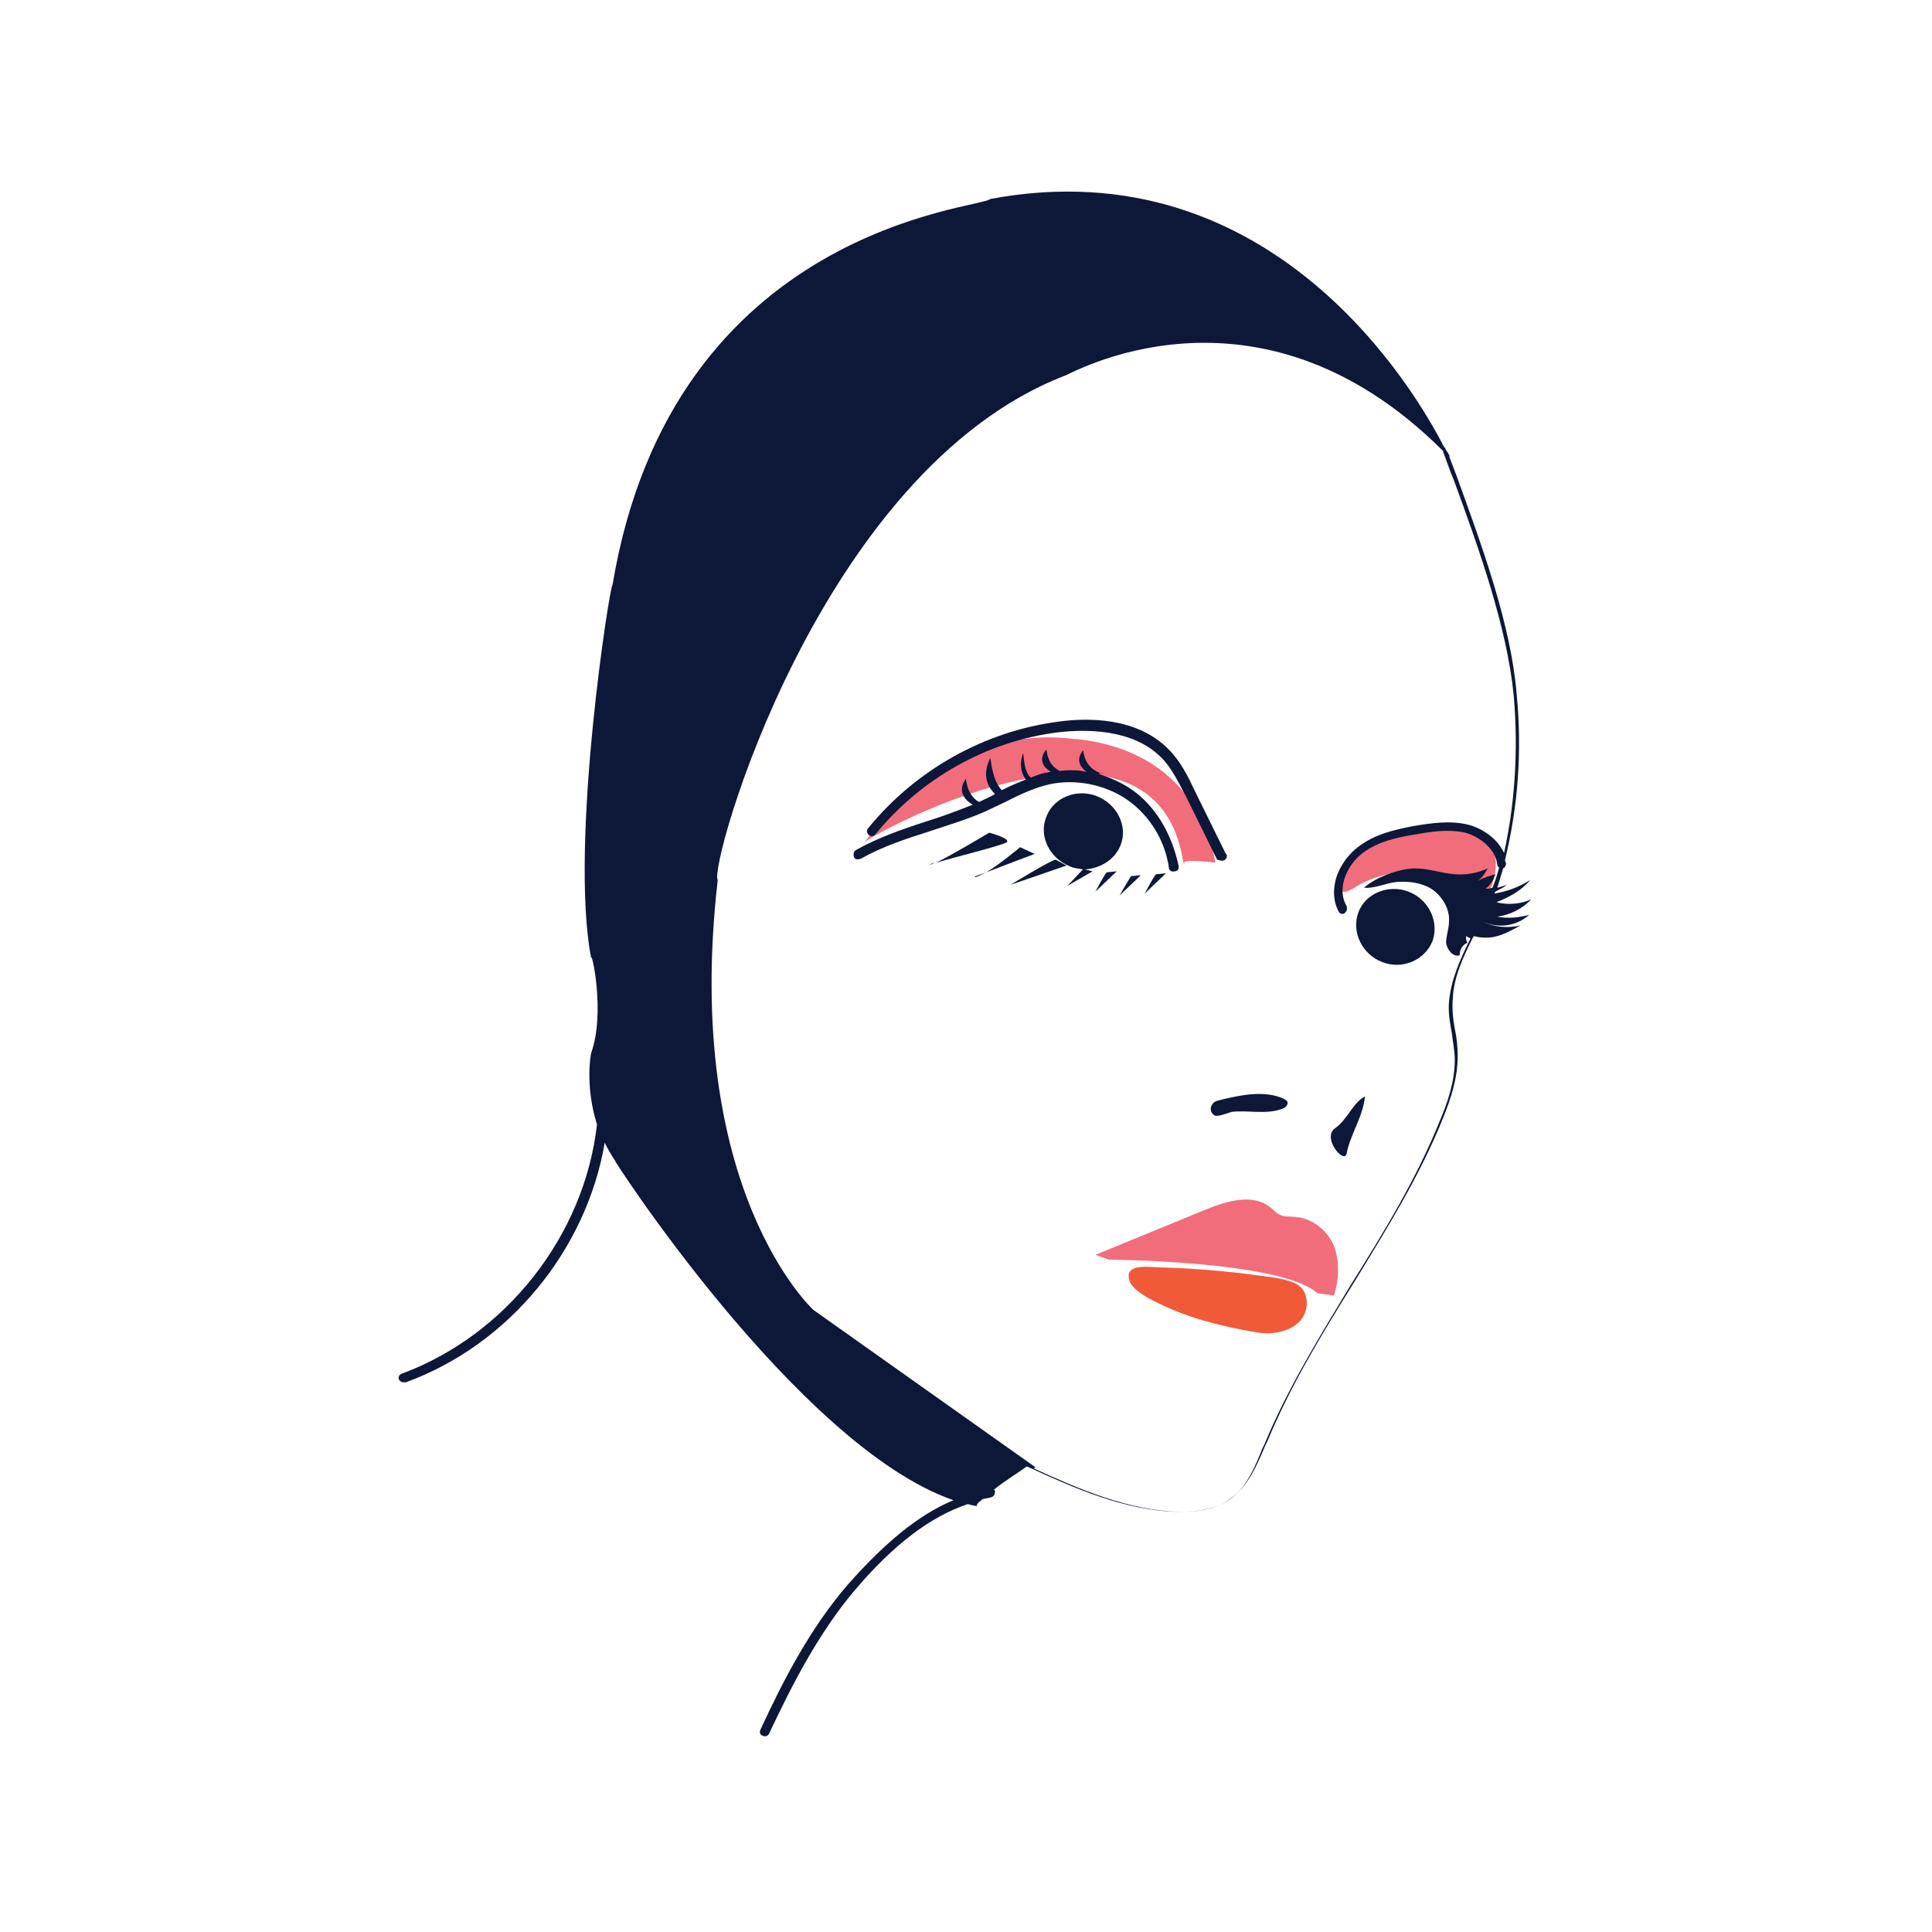 <svg viewBox="0 0 200 200" height="200" width="200" xmlns="http://www.w3.org/2000/svg" data-type="color">
    <g>
        <path d="M154.5 87.8c-.6-1.2-1.9-1.9-3.3-2.1-2.3-.3-5.1.3-7.4.8-2.2.4-4.1 1.9-5.2 3.7-.2.4-.4.8-.3 1.2 0 .4.3.9.7.9.4.1.8-.2 1.2-.4 3.3-2.1 8-2.3 11.1.1.6.4 1.2 1 1.9.9.8-.1 1.2-1 1.4-1.8.3-1.1.4-2.3-.1-3.3z" fill="#f16d7b" data-color="1"/>
        <path d="M122.6 89.5v-.2c-.1 0-.1.1 0 .2z" fill="#f16d7b" data-color="1"/>
        <path d="M122.5 89.3c.3-.4 3.3 0 3.3 0s-1.1-11.4-14.4-12.8c-.2.2-12-2.9-21.9 10.7 1.6-1.4 30.2-16.5 33 2.1z" fill="#f16d7b" data-color="1"/>
        <path d="M89.4 87.3c.1 0 .1-.1 0 0z" fill="#f16d7b" data-color="1"/>
        <path d="M134.3 126c-.6-.1-1.2 0-1.7-.2s-.8-.6-1.2-.9c-1.9-1.4-4.6-.5-6.8.4l-11.2 4.6 1.4.5s17.6.1 21.5 3.4c-.2.1 1.8.3 1.8.3.5-1.6.6-3.5 0-5.1-.6-1.5-2.1-2.8-3.8-3z" fill="#f16d7b" data-color="1"/>
        <path d="M121.2 135.5c2.3 1 4.7 1.6 7.1 2.1 1.1.2 2.3.5 3.4.4 1.1-.1 2.3-.5 3-1.4.7-.9.8-2.3.1-3.2-.6-.7-1.7-.9-2.6-1.1-4-.6-8.1-1-12.1-1.1-1 0-3.7-.5-3.2 1.3.3 1.3 3.2 2.5 4.3 3z" fill="#f15a39" data-color="2"/>
        <path d="M116 87.5c.8-2-.4-4.3-2.5-5.1-2.1-.8-4.5.2-5.2 2.2-.8 2 .4 4.3 2.5 5.1.4.2.9.2 1.3.3l-1.6 1.7 2.6-1.5-.8-.2c1.6-.1 3.1-1 3.7-2.5z" fill="#0d1738" data-color="3"/>
        <path d="M61.4 109.3c0-.2 0-.2 0 0z" fill="#0d1738" data-color="3"/>
        <path d="M117.1 81.7c-1-.7-2.2-1.2-3.4-1.6.2-.1.4-.1.5 0-2.1-.5-2-2.5-2.1-2.4-.8 1-.2 1.8.4 2.2-.9-.2-1.8-.2-2.8-.1-1.4-.7-1.3-2.2-1.4-2.2-.9 1.1-.2 1.9.5 2.3-.2 0-.4.1-.6.1-.5.1-1 .3-1.5.5-.8-.7-.7-2.6-.8-2.5-.5 1.4 0 2.3.3 2.7-.8.3-1.7.7-2.5 1.1-1.1-1.2-1.1-3.4-1.2-3.3-.9 1.8-.2 3 .5 3.7-.5.3-1 .5-1.6.8h-.1c-1.3-.8-1.3-2.5-1.3-2.4-1 1.4 0 2.3.7 2.7-1.5.6-3.1 1.2-4.7 1.7-2.5.8-5.1 1.7-7.4 3-.2.1-.3.4-.2.7s.4.3.7.2c2.3-1.3 4.8-2.1 7.3-2.9 1.8-.6 3.8-1.2 5.6-2 .6-.3 1.3-.6 1.9-.9 1.6-.8 3-1.5 4.7-1.9 2.7-.6 5.8 0 8.1 1.6s3.9 4.2 4.3 7c0 .3.3.5.6.4.3 0 .5-.3.4-.6-.7-3.3-2.4-6.2-4.9-7.9z" fill="#0d1738" data-color="3"/>
        <path d="M126.5 89.1c.3 0 .5-.2.5-.5 0-.1 0-.2-.1-.2l-3.2-6.5c-.7-1.5-1.5-3.1-2.7-4.3-3.3-3.4-8.5-3.3-11.4-2.9-7.7 1-14.8 5-19.7 11-.2.2-.2.5 0 .7.2.2.5.2.7 0 4.7-5.8 11.6-9.7 19-10.6 2.7-.3 7.6-.4 10.6 2.6 1.1 1.1 1.8 2.6 2.6 4.1L126 89c.1 0 .3.1.5.1z" fill="#0d1738" data-color="3"/>
        <path d="M132.8 113.7c-1.9-.8-4.1-.4-6.2.1-.3.1-.6.1-.9.3-.5.4-.5 1.1.1 1.4.3.1 1.4-.3 1.7-.4 1.7-.2 3.5.3 5.2-.3.3-.1.6-.3.6-.7-.1-.2-.3-.3-.5-.4z" fill="#0d1738" data-color="3"/>
        <path d="M96.3 89.5c.1 0 .3-.1.5-.2-.4.1-.6.2-.5.2z" fill="#0d1738" data-color="3"/>
        <path d="M102.4 86.2s-4 2.4-5.5 3.1c1.7-.5 6.9-1.8 7.3-2.1.5-.4-1.8-1-1.8-1z" fill="#0d1738" data-color="3"/>
        <path d="M101 90.8c.3-.1.6-.3 1.1-.5-.9.3-1.4.5-1.1.5z" fill="#0d1738" data-color="3"/>
        <path d="M105.6 87.7s-2 1.7-3.5 2.6c1.8-.7 5-1.9 5-1.9l-1.5-.7z" fill="#0d1738" data-color="3"/>
        <path d="M104.6 91.6l5.8-2-1.1-.6c-.3-.1-4.7 2.6-4.7 2.6z" fill="#0d1738" data-color="3"/>
        <path d="M138.2 116.8c-1.4 1 1 3.8 1.2 2.6.4-2 1.7-3.8 1.9-5.9-1.3.7-1.8 2.4-3.1 3.3z" fill="#0d1738" data-color="3"/>
        <path d="M113.4 92.3l2.2-2.1-1 .1c-.1-.1-1.2 2-1.2 2z" fill="#0d1738" data-color="3"/>
        <path d="M115.9 92.7l2.2-2.1-1 .1c0-.1-1.2 2-1.2 2z" fill="#0d1738" data-color="3"/>
        <path d="M118.5 92.5l2.2-2.1-1 .1c-.1-.1-1.2 2-1.2 2z" fill="#0d1738" data-color="3"/>
        <path d="M145.8 92.3c2.1.8 3.2 3.1 2.5 5.1-.8 2-3.1 3-5.2 2.2-2.1-.8-3.2-3.1-2.5-5.1s3.1-3 5.2-2.2z" fill="#0d1738" data-color="3"/>
        <path d="M158.3 94.7c-1.1.3-2.2.4-3.3.2 1.3-.2 2.6-.8 3.5-1.8-1.1.5-2.4.6-3.6.3 1.3-.5 2.6-1.2 3.5-2.3-1.1.7-2.4 1.2-3.7 1.4l.1-.2c.4-.2.8-.4 1.2-.7-.3.1-.7.2-1 .3.2-.7.4-1.3.6-2 .2-.1.3-.3.3-.5 0-.1-.1-.2-.1-.4 1.3-5.3 1.8-11.1 1.2-17.2-.6-7.2-3.6-15.3-6.2-22.5l-.8-2.1.1.1s-.1-.3-.4-.7l-.1-.2s0-.1-.1-.1c-2.8-5.5-17.6-31.2-47-25.7-.7 1-32.9 2.7-39.1 40-.2-.5-4.5 26.7-2.2 38.6 0-1 1.5 5.6 0 9.8-.1.4-.6 3.6.6 7.4-1.3 11.5-9.4 21.8-20.2 25.8-.3.1-.4.4-.3.6.1.2.3.3.5.3h.2c10.7-3.9 18.7-13.7 20.6-24.8.3.6.7 1.3 1.1 1.9-.9-1.2 18.8 29.5 35 35.1-3.6 1.5-7.1 4.4-10.9 8.7-3.9 4.5-6.7 9.9-9.1 15.1-.1.3 0 .5.3.6.2.1.5 0 .6-.2 2.4-5.1 5.1-10.4 8.9-14.9 4-4.7 7.8-7.6 11.7-8.9.3.1.7.2 1 .2-.2-.1 0-.3.5-.7.3-.1.6-.1.9-.2.3-.1.4-.3.4-.6 0-.1 0-.1-.1-.2 1.1-.9 2.6-1.8 3.4-2.4 4.8 2.2 10.1 4.6 15.7 4.7h.3c2.1 0 3.8-.4 5-1.3 1.9-1.3 2.8-3.5 3.7-5.6l.2-.4c2.4-5.8 5.7-11.2 9-16.5 3.3-5.4 6.8-11 9.2-17 .8-2 1.5-4.1 1.5-6.4 0-.9-.1-1.9-.3-2.8-.2-1.1-.3-2.1-.2-3.2.1-2.2 1.1-4.3 2.1-6.3l.1-.1c.6.2 1.4.2 2 .1 1-.2 1.9-.7 2.8-1.2-1.3.3-2.7.2-3.9-.4 1.7.8 3.6.4 4.8-.7zm-4.5-2.7c.5-.4.8-.9 1-1.5-.7.2-1.4.4-2 .8.5-.3.9-.8 1.2-1.4-1.1.5-2.3.7-3.4.6-1.4-.1-2.7-.6-4.1-.6-1.6 0-4.1.9-5.3 2 1.1.1 2.3-.5 3.4-.6 1.3-.1 2.7.1 3.7.8s1.8 2 1.7 3.3c0 .7-.3 1.5-.3 2.2.1.7.7 1.5 1.4 1.3 0-.6.3-1.1.8-1.3-.1-.2-.2-.5-.1-.7.1.1.3.2.4.2v.1c-1 2-2 4.2-2.2 6.5-.1 1.1.1 2.2.3 3.3.1.9.3 1.8.3 2.7 0 2.2-.7 4.3-1.5 6.2-2.4 6-5.8 11.6-9.2 17-3.2 5.3-6.6 10.8-9 16.6l-.2.4c-.8 2-1.7 4.2-3.5 5.4-1.2.8-2.9 1.2-5 1.2-5.4-.1-10.6-2.4-15.2-4.5l.2-.1-23-16.3s-13.6-12.4-9.9-44.5c-1-1.2 10.4-42.3 35.9-52.2 0 .2 19.7-11.7 39.2 7.8v.1c.4 1 .7 2 1.1 2.9 2.6 7.1 5.5 15.2 6.2 22.3.5 5.8.1 11.3-1 16.3-.7-1.5-2.2-2.5-3.6-2.9-1.9-.5-3.9-.2-5.7.1-2.1.4-4.4.9-6.2 2.5-1.7 1.5-2.8 4.2-1.6 6.4.1.2.3.2.4.2.1 0 .2 0 .2-.1.2-.1.3-.4.2-.7-1-1.7-.1-3.9 1.3-5.2 1.6-1.4 3.8-1.9 5.7-2.2 1.7-.3 3.5-.6 5.3-.2 1.4.4 3.1 1.6 3.3 3.3 0 .1.1.3.2.3-.2.7-.4 1.4-.7 2.1-.3.1-.5.1-.7.1z" fill="#0d1738" data-color="3"/>
    </g>
</svg>
